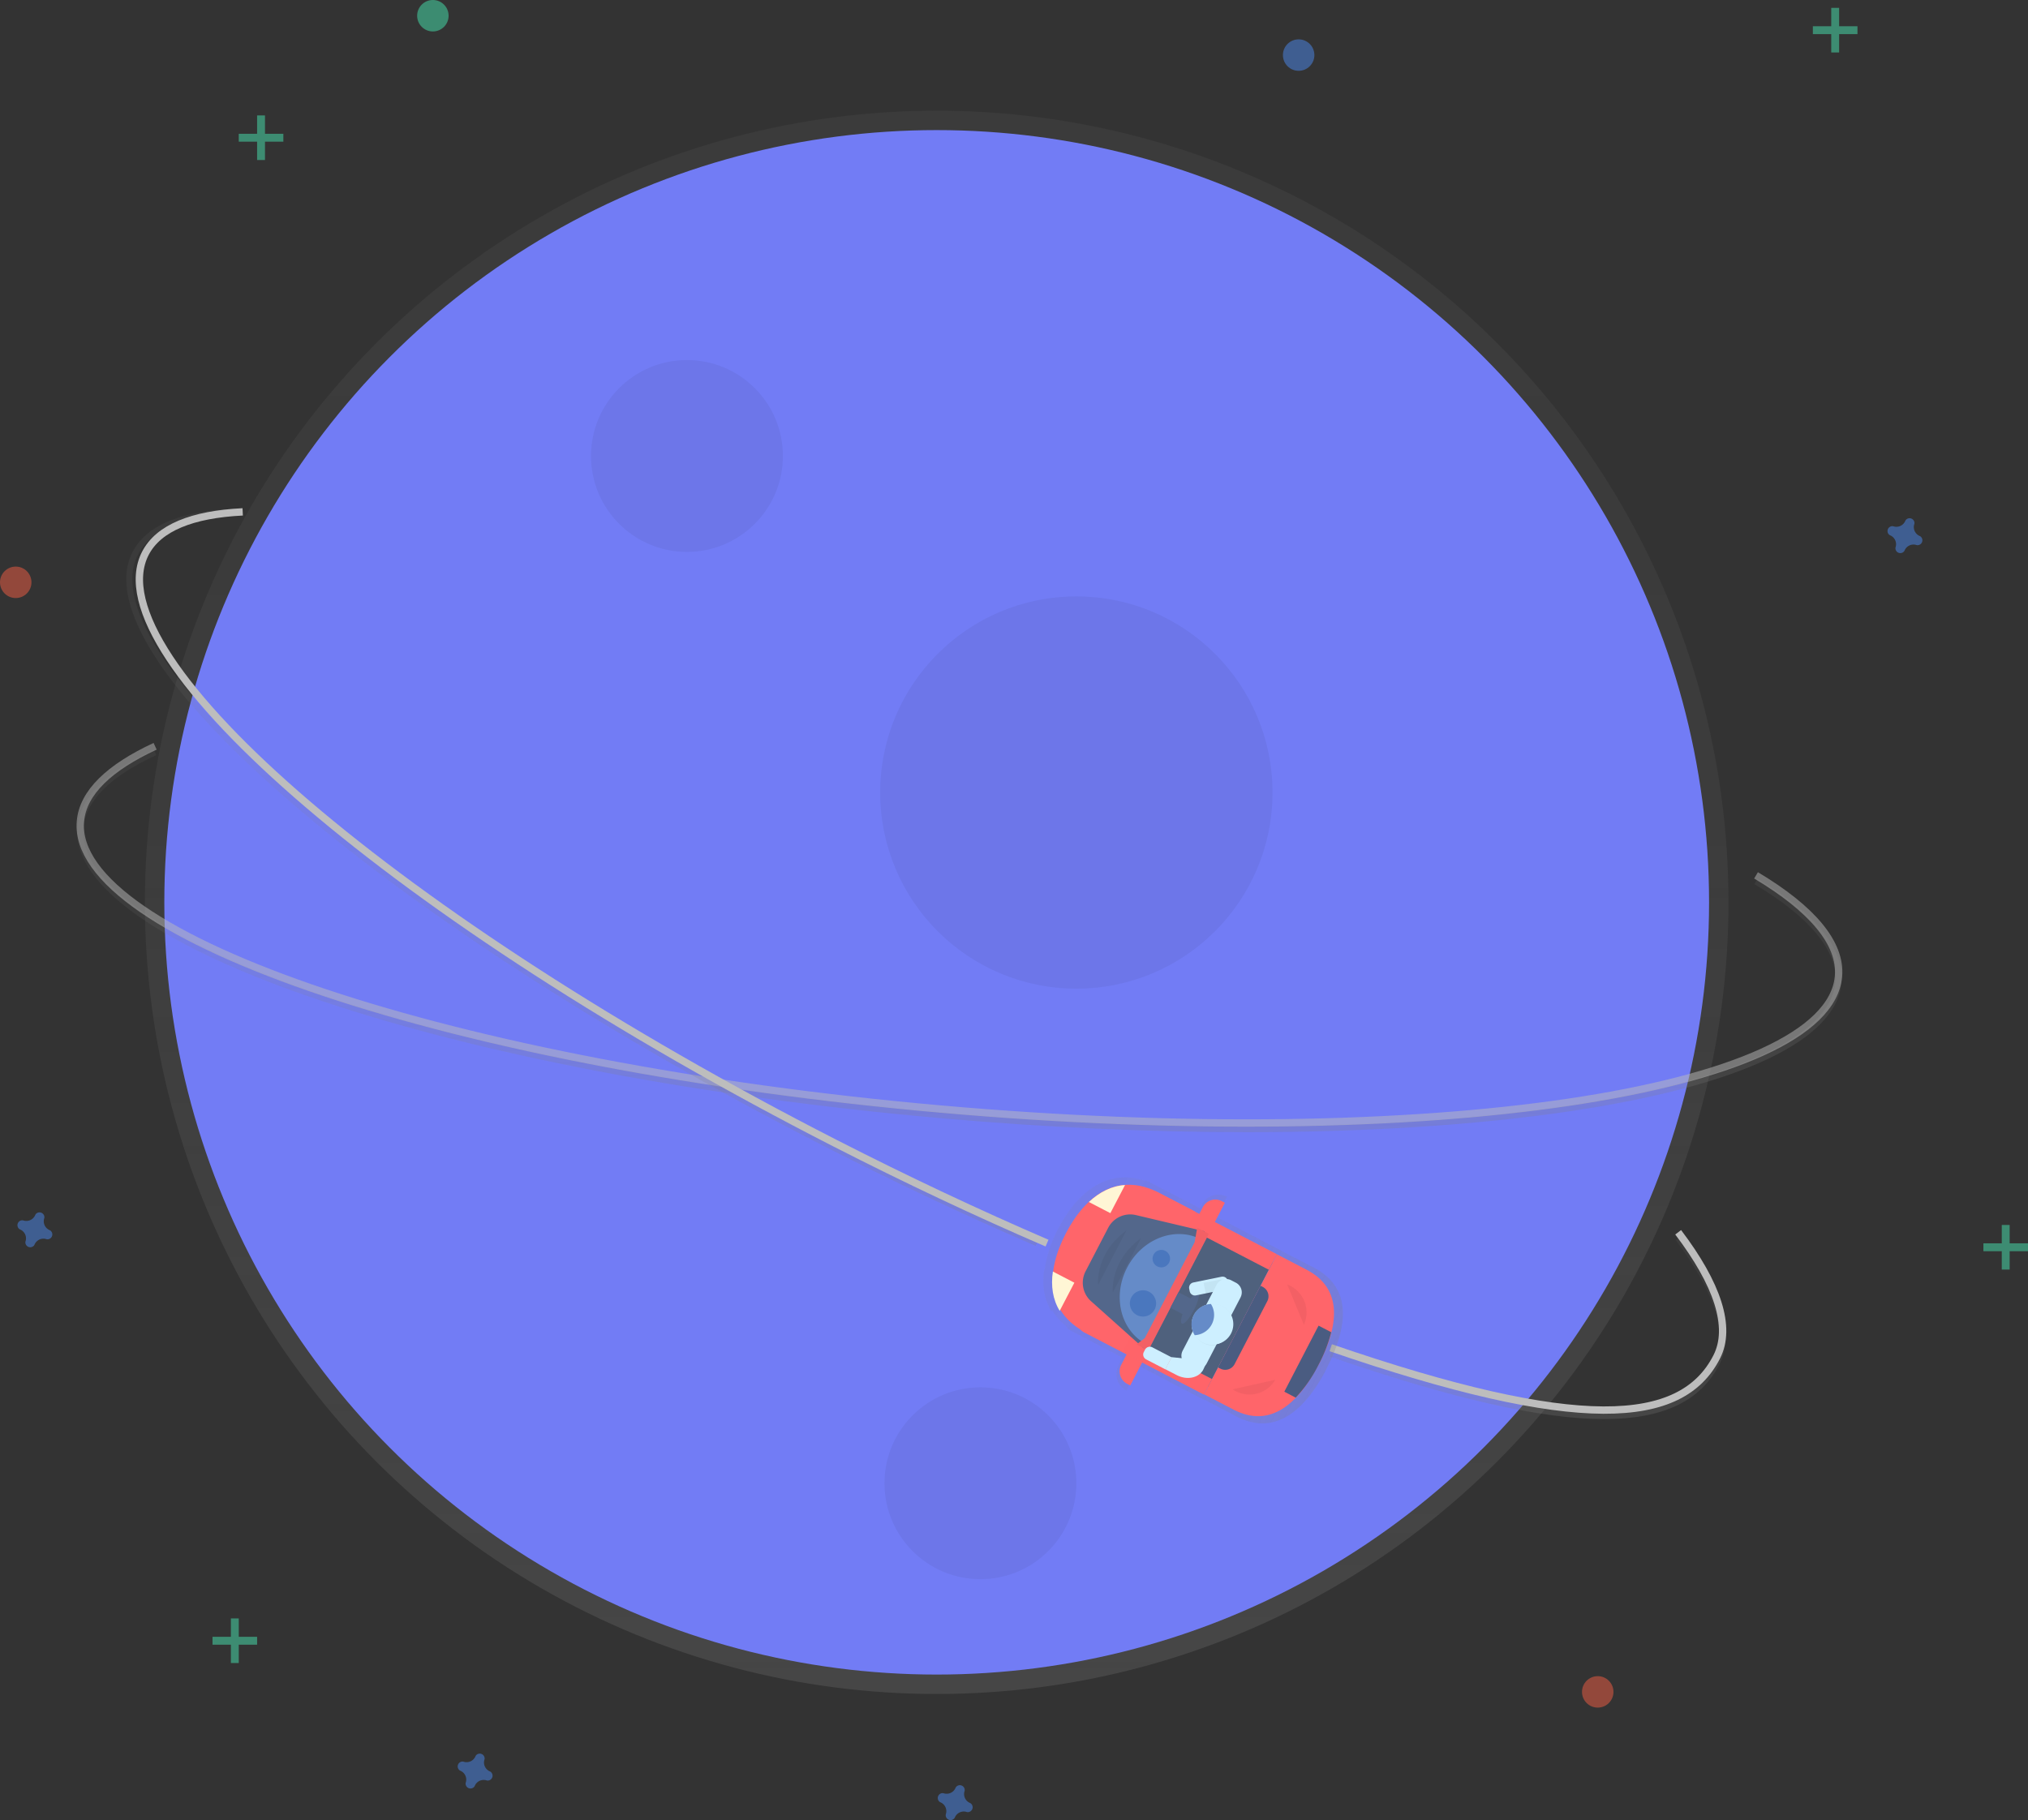 <svg data-name="Layer 1" xmlns="http://www.w3.org/2000/svg" xmlns:xlink="http://www.w3.org/1999/xlink" width="829" height="744.16"><rect width="100%" height="100%" fill="#333333" stroke="none"/><defs><linearGradient id="a" x1="382.9" y1="692.59" x2="382.9" y2="45.25" gradientUnits="userSpaceOnUse"><stop offset="0" stop-color="gray" stop-opacity=".25"/><stop offset=".54" stop-color="gray" stop-opacity=".12"/><stop offset="1" stop-color="gray" stop-opacity=".1"/></linearGradient><linearGradient id="b" x1="577.21" y1="539.76" x2="577.21" y2="383.34" xlink:href="#a"/><linearGradient id="c" x1="422.99" y1="586.26" x2="422.99" y2="284.95" xlink:href="#a"/><linearGradient id="d" x1="809.48" y1="657.06" x2="809.48" y2="582.42" xlink:href="#a"/><linearGradient id="e" x1="728.61" y1="677.75" x2="728.61" y2="553.95" gradientTransform="rotate(-62.55 694.585 659.015)" xlink:href="#a"/></defs><circle cx="382.9" cy="368.92" r="323.67" fill="url(#a)"/><circle cx="382.9" cy="368.92" r="315.73" fill="#727cf5"/><circle cx="280.81" cy="186.43" r="39.22" opacity=".05"/><circle cx="400.77" cy="606.43" r="39.22" opacity=".05"/><circle cx="439.99" cy="324.03" r="80.19" opacity=".05"/><path d="M694.73 539.76c-39.72 0-82-1.9-125.22-5.72-96.07-8.48-185.62-25.41-252.14-47.66-67-22.43-102.8-47.77-100.72-71.35 1.05-11.94 11.57-22.6 31.25-31.68l1 2.25c-18.82 8.68-28.85 18.65-29.82 29.65s7.35 22.84 24.75 34.82c17.1 11.77 42.09 23.19 74.29 34 66.35 22.2 155.69 39.08 251.58 47.54s186.81 7.49 256-2.74c33.58-5 60.19-11.84 79.09-20.43 19.24-8.74 29.49-18.82 30.47-29.95 1.12-12.67-10.33-26.56-33.1-40.16l1.27-2.13c24 14.33 35.53 28.63 34.3 42.51-2.08 23.59-41.74 42.27-111.66 52.6-38.07 5.61-82.84 8.44-131.34 8.45z" transform="translate(-185 -76.87)" fill="url(#b)"/><path d="M717.83 357.89c22.71 13.57 34.91 27.67 33.7 41.33-4.19 47.47-168.46 71.75-366.91 54.23S28.69 383.25 32.88 335.78c1-11.73 11.85-22 30.53-30.66" fill="none" stroke="#bdbdbd" stroke-miterlimit="10" stroke-width="3" opacity=".5"/><path d="M608.39 586.26c-28.62-12.34-57.83-26.11-86.81-40.94-85.87-43.92-162.52-93.21-215.83-138.81-53.72-45.94-77.36-82.85-66.58-103.94 5.46-10.68 19.21-16.61 40.85-17.64l.12 2.47c-20.7 1-33.74 6.46-38.77 16.29s-1.76 23.93 9.88 41.56c11.43 17.32 30.31 37.3 56.11 59.36 53.16 45.5 129.64 94.68 215.34 138.51 28.94 14.8 58.09 28.55 86.67 40.87z" transform="translate(-185 -76.87)" fill="url(#c)"/><path d="M428 508.25c-28.09-12.11-57.19-25.79-86.74-40.9C163.89 376.64 37.7 268.7 59.4 226.28c5.36-10.48 19.25-16 39.81-17" fill="none" stroke="#bdbdbd" stroke-miterlimit="10" stroke-width="3"/><path d="M840.73 657.06c-26 0-62.67-8.5-112.17-25.56l.81-2.34c94.46 32.54 141.19 33.86 156.25 4.41 5.79-11.32.39-28.49-15.61-49.65l2-1.49c16.86 22.28 22.19 39.87 15.84 52.27-7.65 14.89-22.73 22.35-47.12 22.36z" transform="translate(-185 -76.87)" fill="url(#d)"/><path d="M686 503.82c16 21.1 22 38.75 15.73 51-14.39 28.13-56.6 31-157.76-3.8" fill="none" stroke="#bdbdbd" stroke-miterlimit="10" stroke-width="3"/><g opacity=".5" fill="#47e6b1"><path d="M94.38 661.7h3.22v18.23h-3.22z"/><path d="M105.1 669.21v3.22H86.87v-3.22z"/></g><g opacity=".5" fill="#47e6b1"><path d="M748.57 3.22h3.22v18.23h-3.22z"/><path d="M759.29 10.73v3.22h-18.23v-3.22z"/></g><g opacity=".5" fill="#47e6b1"><path d="M818.28 500.83h3.22v18.23h-3.22z"/><path d="M829 508.34v3.22h-18.23v-3.22z"/></g><g opacity=".5" fill="#47e6b1"><path d="M105.1 47.19h3.22v18.23h-3.22z"/><path d="M115.83 54.7v3.22H97.6V54.7z"/></g><path d="M200.22 724.22a3.94 3.94 0 0 1-2.2-4.76 1.89 1.89 0 0 0 .09-.44 2 2 0 0 0-3.55-1.31 1.89 1.89 0 0 0-.22.39 3.94 3.94 0 0 1-4.76 2.2 1.89 1.89 0 0 0-.44-.09 2 2 0 0 0-1.31 3.55 1.89 1.89 0 0 0 .39.22 3.94 3.94 0 0 1 2.2 4.76 1.89 1.89 0 0 0-.09.44 2 2 0 0 0 3.55 1.31 1.89 1.89 0 0 0 .22-.39 3.94 3.94 0 0 1 4.76-2.2 1.89 1.89 0 0 0 .44.09 2 2 0 0 0 1.31-3.55 1.89 1.89 0 0 0-.39-.22zm196.25 12.91a3.94 3.94 0 0 1-2.2-4.76 1.89 1.89 0 0 0 .09-.44 2 2 0 0 0-3.55-1.31 1.89 1.89 0 0 0-.22.39 3.94 3.94 0 0 1-4.76 2.2 1.89 1.89 0 0 0-.44-.09 2 2 0 0 0-1.31 3.55 1.89 1.89 0 0 0 .39.22 3.94 3.94 0 0 1 2.2 4.76 1.89 1.89 0 0 0-.09.44 2 2 0 0 0 3.55 1.31 1.89 1.89 0 0 0 .22-.39 3.94 3.94 0 0 1 4.76-2.2 1.89 1.89 0 0 0 .44.09 2 2 0 0 0 1.31-3.55 1.89 1.89 0 0 0-.39-.22zm388.23-518a3.94 3.94 0 0 1-2.2-4.76 1.89 1.89 0 0 0 .09-.44 2 2 0 0 0-3.55-1.31 1.89 1.89 0 0 0-.22.39 3.94 3.94 0 0 1-4.76 2.2 1.89 1.89 0 0 0-.44-.09 2 2 0 0 0-1.31 3.55 1.89 1.89 0 0 0 .39.22 3.94 3.94 0 0 1 2.2 4.76 1.89 1.89 0 0 0-.09.44 2 2 0 0 0 3.55 1.31 1.89 1.89 0 0 0 .22-.39 3.94 3.94 0 0 1 4.76-2.2 1.89 1.89 0 0 0 .44.09 2 2 0 0 0 1.31-3.55 1.89 1.89 0 0 0-.39-.22zM20.26 502.93a3.94 3.94 0 0 1-2.2-4.76 1.89 1.89 0 0 0 .09-.44 2 2 0 0 0-3.55-1.31 1.89 1.89 0 0 0-.22.39 3.94 3.94 0 0 1-4.76 2.2 1.89 1.89 0 0 0-.44-.09 2 2 0 0 0-1.31 3.55 1.89 1.89 0 0 0 .39.22 3.94 3.94 0 0 1 2.2 4.76 1.89 1.89 0 0 0-.09.44 2 2 0 0 0 3.55 1.31 1.89 1.89 0 0 0 .22-.39 3.94 3.94 0 0 1 4.76-2.2 1.89 1.89 0 0 0 .44.09 2 2 0 0 0 1.31-3.55 1.89 1.89 0 0 0-.39-.22z" fill="#4d8af0" opacity=".5"/><circle cx="6.43" cy="238.08" r="6.43" fill="#f55f44" opacity=".5"/><circle cx="530.86" cy="22.52" r="6.43" fill="#4d8af0" opacity=".5"/><circle cx="176.95" cy="6.43" r="6.43" fill="#47e6b1" opacity=".5"/><circle cx="653.12" cy="691.73" r="6.43" fill="#f55f44" opacity=".5"/><path d="M686.59 566.15a7.62 7.62 0 0 0-10.27 3.25l-.78 1.5-1.78-.93-15.91-8.26-3.46-1.8a3 3 0 0 0-1.57-.33c-15.23-5-27.45 4.63-35.33 19.8a49.7 49.7 0 0 0-5.49 16.68l-.18-.09c-.88 6.25-.06 12.11 3 17.07l.26-.51a24.56 24.56 0 0 0 5.82 6.56 2.32 2.32 0 0 0 1.19 1.52l21.78 11.31-1.66 3.19a7.62 7.62 0 0 0 3.25 10.27l5.17-10 26.86 13.95 1.76-3.38 1.76-3.38 2.63-5.07h.09l-6.1 11.74 12.85 6.76c15.64 8.12 27.59-2.31 36.27-18.47v-.09l.53-1v-.09l.45-.89c8.3-16.45 10-32.21-5.72-40.36l-12.81-6.6-7.07 13.62h-.09l3.61-6.95 1.66-3.19 1.85-3.57-26.86-14 4.29-8.26zm-41 58.08l.08.07h-.09z" transform="translate(-185 -76.87)" fill="url(#e)"/><path fill="#4f617d" d="M468.372 553.8l26.423-50.867 25.433 13.212-26.423 50.866z"/><path d="M539 558.01v-.09c-8.21 15.8-19.62 26.25-34.67 18.44l-12.11-6.29L522 512.84l12.1 6.29c15.05 7.82 13.11 23.08 4.9 38.88z" fill="#ff656a"/><path d="M539 557.92zm-9.35 13.51a55.65 55.65 0 0 0 9.35-13.46 59.11 59.11 0 0 0 5.17-13.29l-5.17-2.69-14 27zm-31.719-12.369l17.342-33.384.932.484a4.32 4.32 0 0 1 1.842 5.825l-13.368 25.735a4.32 4.32 0 0 1-5.825 1.842l-.932-.484.009-.018z" fill="#4a5c81"/><path d="M440.76 537.01l.646-1.242 54.044 28.073-3.301 6.354-48.923-25.413a5.76 5.76 0 0 1-2.465-7.772zm23.862-45.942l.646-1.242a5.76 5.76 0 0 1 7.766-2.456l48.932 25.418-3.3 6.354-54.044-28.074z" fill="#ff6469"/><path d="M488.65 495.41l-29.72 57.23-15-7.77c-16.53-8.59-16.44-24.81-8.24-40.61 8.21-15.8 21.43-25.2 38-16.62z" fill="#ff656a"/><path d="M433.18 535.93l6-11.5-8.79-4.56c-.86 5.88-.08 11.39 2.79 16.06zm26.71-51.43l-6 11.5-8.79-4.56c4.37-4.07 9.32-6.61 14.79-6.94z" fill="#fff6d5"/><path d="M458.325 558.017l2.305-4.437 6.354 3.3-4.96 9.549-1.225-.636a5.76 5.76 0 0 1-2.474-7.776zm42.365-66.263l-4.956 9.54-6.354-3.3 2.305-4.438a5.76 5.76 0 0 1 7.766-2.456l1.243.645-.005.01z" fill="#ff6469"/><path d="M492.44 503.44l-24.86 47.87-21.58-19.3a10.15 10.15 0 0 1-2.24-12.24l9.24-17.78a10.15 10.15 0 0 1 11.35-5.2z" fill="#53678b"/><path d="M468.67 549.63c-10.54-5.47-14.09-19.51-7.93-31.37s19.69-17 30.22-11.55" fill="#658bc8"/><path fill="#ff656a" d="M494.16 504.45l-24.77 47.69-4.77-2.48 3.36-2.58 20.35-39.17 1.06-5.94 4.77 2.48z"/><path opacity=".05" d="M494.16 504.45l-24.77 47.69-4.77-2.48 3.36-2.58 20.35-39.17 1.06-5.94 4.77 2.48z"/><path fill="#53678b" d="M478.41 534.685l3.3-6.354 6.354 3.3-3.3 6.354z"/><ellipse cx="671.4" cy="611.6" rx="7.16" ry="1.79" transform="rotate(-62.55 515.698 725.462)" fill="#53678b"/><path d="M503.86 568.03a12.27 12.27 0 0 0 17.47-3.9m4.83-39a12.27 12.27 0 0 1 6.84 16.52m-84.11-16.31s-1.41-12.84 11.56-22.25m-5.56 25.37s-1.41-12.84 11.56-22.25" opacity=".05"/><circle cx="652.2" cy="609.7" r="5.37" transform="rotate(-62.55 496.497 723.569)" fill="#4a77be"/><circle cx="659.69" cy="591.39" r="3.58" transform="rotate(-62.55 503.991 705.257)" fill="#4a77be"/><path d="M486.327 527.925l-.21-1.029a2.16 2.16 0 0 1 1.685-2.548l11.515-2.35a2.21 2.21 0 0 1 2.608 1.723l.634 3.107-13.72 2.8a2.16 2.16 0 0 1-2.512-1.703z" fill="#cdefff"/><path d="M493.089 529.787l-1.066-5.263 6.282-1.273a4.32 4.32 0 0 1 5.092 3.377l.208 1.029-10.516 2.13z" opacity=".05"/><path d="M483.434 552.25l4.329-8.332 9.868 5.126-4.329 8.333a4.45 4.45 0 0 1-6 1.898l-1.926-1a4.45 4.45 0 0 1-1.942-6.024z" fill="#cdefff"/><path d="M493.53 556.4l-1.79 3.83c-1.94 3.22-6.64 4.1-10.69 2l-4.7-2.44 2.55-4.92z" fill="#cdefff"/><path d="M467.563 552.773l.498-.958a2.23 2.23 0 0 1 3.007-.95l7.854 4.079-2.554 4.916-7.854-4.08a2.23 2.23 0 0 1-.95-3.007z" fill="#cdefff"/><path d="M491.92 549.13a8.27 8.27 0 0 0 5.3.8l.26-.51-9.6-5a8.28 8.28 0 0 0 4.04 4.71z" opacity=".05"/><path d="M507.108 530.452l-4.324 8.324-9.832-5.108 4.328-8.332a4.45 4.45 0 0 1 6-1.898l1.926 1a4.45 4.45 0 0 1 1.898 6z" fill="#cdefff"/><path d="M499.72 534.13a8.27 8.27 0 0 1 3.71 3.88l-.26.51-9.6-5a8.28 8.28 0 0 1 6.15.61z" opacity=".05"/><circle cx="680.82" cy="618.16" r="8.31" transform="rotate(-62.55 525.127 732.034)" fill="#cdefff"/><circle cx="680.41" cy="618.29" r="8.31" transform="rotate(-62.55 524.71 732.164)" fill="#cdefff"/><path d="M488 537.59a8.3 8.3 0 0 0 .37 8.3 8.31 8.31 0 0 0 6.63-12.76 8.3 8.3 0 0 0-7 4.46z" fill="#658bc8"/></svg>